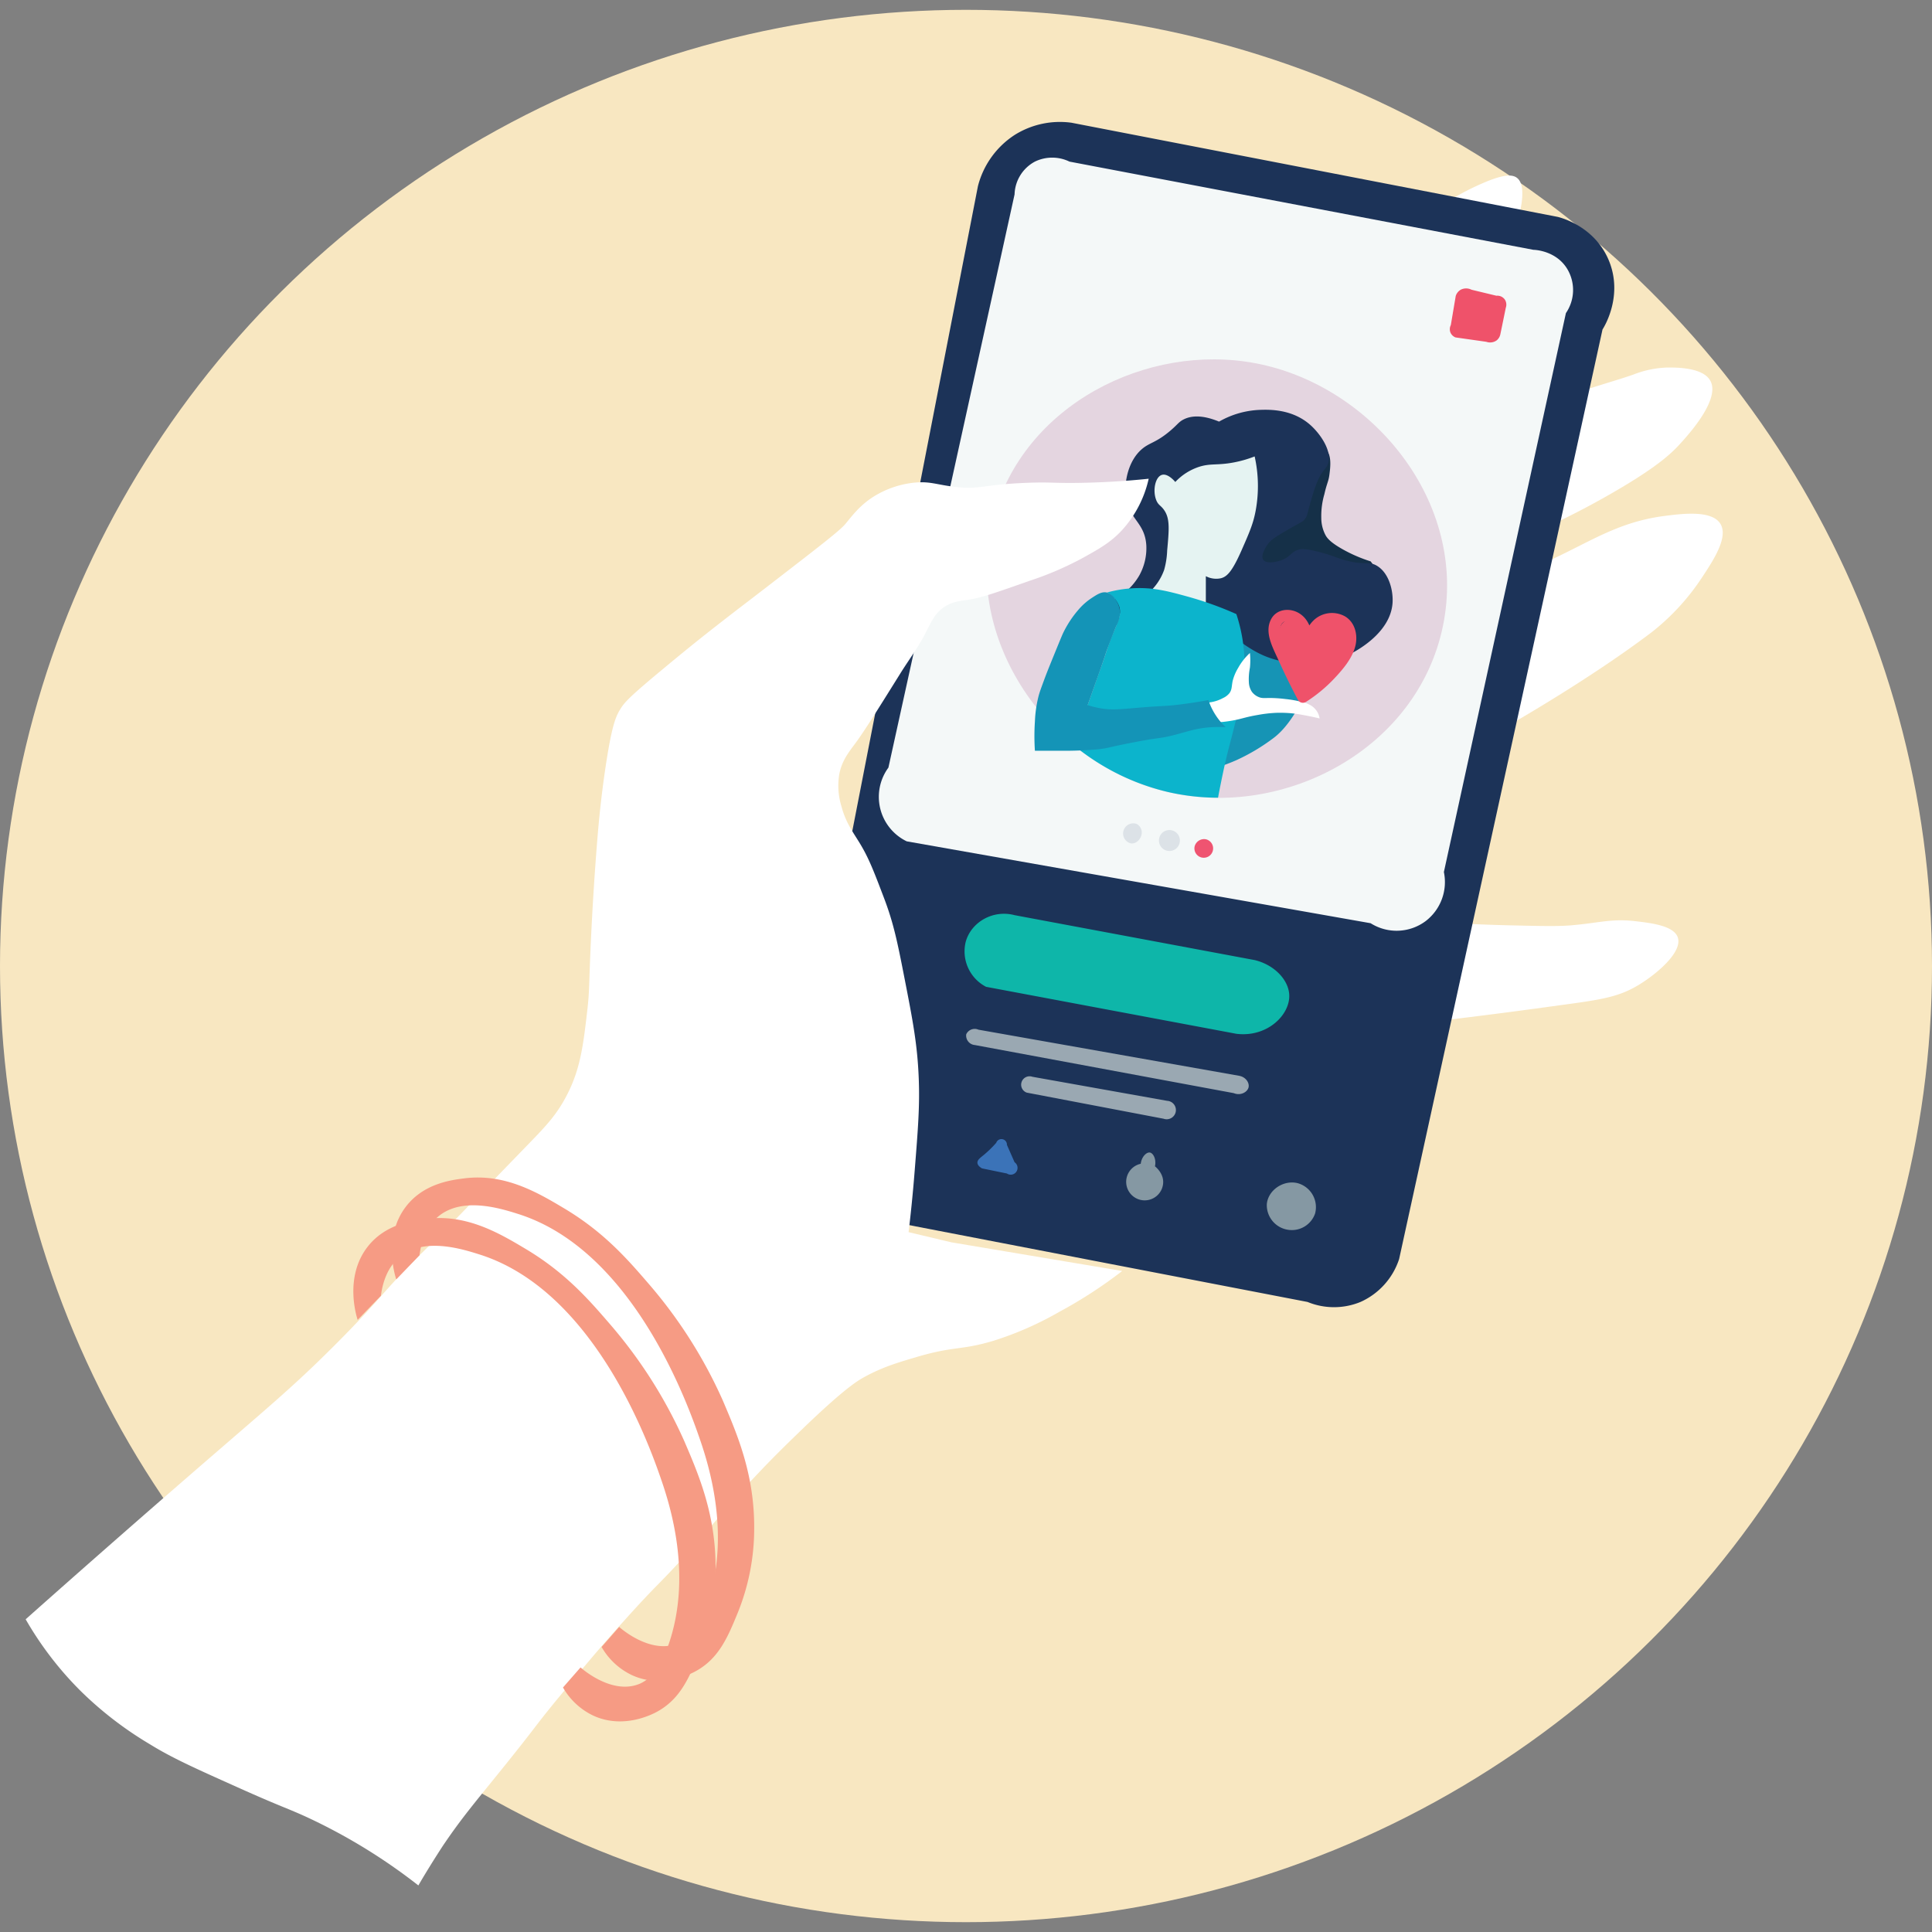 <?xml version="1.0" encoding="UTF-8"?> <svg xmlns="http://www.w3.org/2000/svg" id="Layer_1" data-name="Layer 1" viewBox="0 0 570 570"><rect x="0" y="0" width="570" height="570" fill="#808080" stroke="none"/><defs><style>.cls-2{fill:#fff}.cls-3{fill:#1c3358}.cls-14{fill:#ef526a}.cls-18{fill:#f69b84}</style></defs><ellipse cx="285" cy="285" rx="285" ry="282.1" fill="#f8e7c1"></ellipse><path class="cls-2" d="M415.19 68.82a74.39 74.39 0 0121.61-14.49c7-3.12 9.48-2.87 10.8-1.82.91.72 3.5 3.55-1.2 16.92-11.26 32.08-37.7 48.46-34.21 55 3.57 6.67 36.2-1.53 49.82-7.25 6.43-2.69 13.23-4.37 19.81-6.64a29.85 29.85 0 0110.18-2.11c2.48 0 10.39-.08 12.59 3.88 3.07 5.51-6.46 15.95-9 18.73s-6.95 7.11-22.21 15.7c-14.56 8.19-18.24 8.53-25.82 14.5a71.27 71.27 0 00-13.8 14.49c12.68-5.16 22.64-9.9 29.41-13.28 9.25-4.63 16.77-8.84 28.22-10.27 5.09-.64 13.74-1.72 16.21 2.41 2.33 3.92-2 10.56-5.41 15.71a67.75 67.75 0 01-15 16.31c-18.54 14-41.07 26.87-48 30.8l-18.61 54.36c9.58.74 17.73 1.06 24 1.21 10.13.24 15.19.36 19.21 0 8.23-.73 11.62-2 18.61-1.21 4.74.55 11.46 1.32 12.61 4.83 1.41 4.3-6.17 10.7-11.41 13.9-5.88 3.59-10.84 4.39-22.81 6-11.41 1.57-17.11 2.35-32.42 4.23-6 .73-14.93 1.9-25.81 3.62-4.39-129.76 2.15-224.01 12.63-235.53z"></path><path class="cls-3" d="M316.13 36.21a25.13 25.13 0 00-16.8 3.62 25.55 25.55 0 00-10.81 15.1l-52.83 271.2c-.72 1.17-5.77 9.61-2.4 19.33a22 22 0 008.41 10.87l144.07 27.79a20.56 20.56 0 0015.61 0 21 21 0 0011.41-12.68l60-274.23c.48-.75 6.25-10 1.8-20.53-4.21-9.91-14-12.44-15-12.69z"></path><path d="M315.53 47.68a11.67 11.67 0 00-10.2 0 11.34 11.34 0 00-6 9.67l-37.22 169.12a14.58 14.58 0 005.4 21.75l136.87 24.16a14.33 14.33 0 0016.21-.61 14.5 14.5 0 005.4-14.49l36-164.9a12.07 12.07 0 00.6-12.68c-3.26-5.82-9.91-6-10.2-6z" fill="#f4f8f8"></path><path d="M370.46 107.18c34.25 6.51 62.87 40.9 55.23 77.61-7.55 36.3-46.77 56.81-81 48.93-35.16-8.09-61.27-45.19-51.63-80.94 8.94-33.42 45.44-51.68 77.4-45.6z" fill="#e4d5e0"></path><path d="M391.9 133.61c.9 1.83.55 4.6.33 6.34-.28 2.2-.71 2.38-1.51 5.89a23 23 0 00-.9 6.94 10.9 10.9 0 001.35 5.29c.47.76 1.39 2 5.11 4.07a43.27 43.27 0 008.1 3.48c1.07 1.36 3 4.22 2.1 6.34-.82 1.87-3.62 2.5-10.35 2.57-13 .12-19.53.18-25.07-3.48-1.81-1.19-8.3-5.47-10.2-13.44-2.7-11.31 5.31-24 15.31-27 5.83-1.8 13.83-.86 15.73 3z" fill="#153048"></path><path d="M370.16 283.25L299.33 270c-6.4-1.69-12.81 2.07-14.41 7.85a11.79 11.79 0 006 13.29L364.76 305c9.11 1.13 15.87-5.58 15.61-11.47-.2-4.42-4.37-8.87-10.21-10.28z" fill="#0eb6a9"></path><path d="M355.76 247.61a2.76 2.76 0 11-3.31 2.12 2.89 2.89 0 013.31-2.12z" fill="#ef5471"></path><path d="M345 244.89a3.09 3.09 0 11-3 2.42 3.06 3.06 0 013-2.42zm-9.66-1.81a2.86 2.86 0 011.51 2.72c-.09 1.65-1.65 3.33-3.31 3a3 3 0 01-2.1-3.62 3 3 0 013.9-2.1z" fill="#dce2e7"></path><path class="cls-3" d="M359.66 124.39a26.25 26.25 0 0112.15-3.47c2.65-.08 9.51-.29 14.86 4.53 2.94 2.65 6.49 7.77 5.1 11.48-.51 1.38-1.32 1.5-2.7 4.22a35.93 35.93 0 00-1.95 5.44c-1.6 5.26-1.3 5.47-2.1 6.49s-1 .81-5.55 3.48c-3.74 2.18-4.52 2.82-5.25 3.77-.15.19-2.54 3.36-1.51 4.83.88 1.25 3.78.67 5.26.15 2.8-1 2.88-2.49 5.25-3.17.62-.17 1.74-.39 6.15.76 3.66.95 4.55 1.53 7.06 2.26 6.14 1.8 7.35.23 9.9 1.82 3.51 2.17 4.78 7.35 4.51 11-.65 8.53-10.09 13.68-11.86 14.65-13.53 7.38-29.93 2.11-51.93-5.29a219 219 0 01-22.36-8.91 18.54 18.54 0 0011.41-8.61 16.56 16.56 0 002.1-8.9c-.41-6.81-5.09-7.65-6-14.2-.65-4.64.77-10.85 4.66-14.19 2.3-2 4.17-1.85 8.4-5.44 2.21-1.88 2.49-2.59 3.9-3.32 2.35-1.21 5.69-1.37 10.5.62z"></path><path d="M359.36 226.32a53.12 53.12 0 005.55-2.11 58.49 58.49 0 0010.66-6.35c7.59-5.55 11.56-18.78 14.51-22.15-14 .49-18.95-1.76-29.67-10.76z" fill="#1694b5"></path><path d="M365.51 317.38l-76.84-13.59a2.75 2.75 0 00-3.6 1.35 2.8 2.8 0 002.55 3.18L364 322.51c2 .84 4-.3 4.35-1.66s-.8-3.14-2.84-3.47zm-21.16 7.4l-39.77-7.1a2.48 2.48 0 10-1.65 4.68l40.37 7.7a2.72 2.72 0 101.05-5.28z" fill="#9aa8b2"></path><path d="M340.75 344.1c.47-2.2-.57-3.92-1.5-4.07s-2.42 1.13-2.7 3.32a5.46 5.46 0 106.6 5.89c.33-3-2.26-5.03-2.4-5.14zm42.17 4.99A7.34 7.34 0 01388 358a7.25 7.25 0 01-7.95 4.83 7.35 7.35 0 01-6.3-7.55c.37-4.23 5.01-7.28 9.17-6.19z" fill="#8598a3"></path><path d="M293.92 337.16a32 32 0 01-3.9 3.77c-.86.7-1.69 1.3-1.65 2.12s.86 1.37 1.35 1.66l7.35 1.51a2 2 0 002.26-3.32l-2.26-5.14a1.62 1.62 0 00-3.15-.6z" fill="#3b73b8"></path><path class="cls-14" d="M441.5 87.25l-7.35-1.77a3.53 3.53 0 00-3.2 0 3.34 3.34 0 00-1.46 1.82q-.72 4.29-1.45 8.6a2.7 2.7 0 00-.15 2.12 2.67 2.67 0 001.54 1.53l9.07 1.29a3.34 3.34 0 003.05-.41 3.13 3.13 0 001.1-1.81q.81-3.9 1.6-7.8a2.78 2.78 0 00-.2-2.32 2.69 2.69 0 00-2.55-1.25z"></path><path d="M370.16 134.66a40 40 0 01.3 16c-.72 3.88-1.88 6.51-4.2 11.78-2.75 6.23-4.26 7.67-6 8.15a6.57 6.57 0 01-4.5-.6v8.75l-17.11-3.62a16.52 16.52 0 004.8-6.95 24.17 24.17 0 00.9-5.73c.55-6 .8-9.07-.6-11.48-1.13-1.94-2.05-1.74-2.7-3.62-1-2.78-.18-6.73 1.8-7.25 1.69-.45 3.6 1.75 3.9 2.11a16.79 16.79 0 017.2-4.53c3.25-1 5.25-.34 9.91-1.21a34.32 34.32 0 006.3-1.8z" fill="#e5f3f2"></path><path d="M364.76 181.17a102.6 102.6 0 00-14.41-5.17c-5.89-1.62-10.44-2.83-16.51-2.42a36.65 36.65 0 00-7.2 1.21 7.7 7.7 0 013.6 4.23c.69 2.39-.44 4.38-2.1 8.45-1.25 3.06-2.17 6.26-3.3 9.36-1.87 5.14-1.45 4.19-4.5 12.69-.9 2.5-2.16 6-3.71 10.24a69.6 69.6 0 0010.95 7.4 68.15 68.15 0 0017.07 6.52 66.46 66.46 0 0014.71 1.67c.38-2.1 1-5.19 1.8-8.92 1.16-5.22 1.85-7.46 2.7-10.87 2-8.15 3.42-13.82 3.3-20.54a47.28 47.28 0 00-2.4-13.85z" fill="#0cb4cc"></path><path class="cls-2" d="M356.76 207.24a11.33 11.33 0 004.1-1.31 5.2 5.2 0 001.8-1.35c.83-1.07.68-2 1-3.63a14 14 0 011.65-3.92 17.35 17.35 0 013.45-4.38 20.94 20.94 0 010 4.38 17 17 0 00-.3 4.37 5.4 5.4 0 00.9 2.72 4.74 4.74 0 001.95 1.51c1.07.46 1.67.28 3.76.3a39.9 39.9 0 014.2.31 32.32 32.32 0 013.75.6 10.29 10.29 0 013.6 1.21 5.6 5.6 0 012.1 2.11 5.25 5.25 0 01.6 1.81c-1-.25-2.47-.58-4.2-.9-1.44-.27-2.48-.46-3.9-.61a36.11 36.11 0 00-4.8-.15 40.07 40.07 0 00-5.26.61c-4.22.72-5 1.29-8.4 1.81a38.27 38.27 0 01-5.4.45z"></path><path d="M326.64 174.83c-1.53-.39-2.91.52-4.65 1.66a18.53 18.53 0 00-3.75 3.32 31.17 31.17 0 00-4.51 6.8c-.29.57-1 2.3-2.4 5.73-2.09 5.12-2.65 6.54-3.3 8.31-.89 2.41-1.34 3.62-1.65 4.83a36.56 36.56 0 00-1.05 7.4 64.29 64.29 0 000 8.61h7.5a109 109 0 0011.41-.45c2.76-.33 2.47-.5 9.15-1.82 9.39-1.85 8.27-1.17 12.61-2.26 4.52-1.14 6.91-2.16 11.56-2.42a38.27 38.27 0 014.05 0 19.6 19.6 0 01-3-3.62 19.29 19.29 0 01-2.1-4.38c-2.35.44-5.35.94-8.86 1.36-4.45.53-3.66.22-11.85.9-5.6.47-8.17.81-12 0a26.58 26.58 0 01-2.91-.77c.42-1.17 1.07-3 1.88-5.3 1.21-3.39 1.42-4 2.08-5.86 1.51-4.32 1.25-3.84 1.94-5.68 1.91-5.07 2.55-6.52 2.55-6.52a8.83 8.83 0 001.1-3.75 6.82 6.82 0 00-1-3.51 5 5 0 00-2.8-2.58z" fill="#1494b7"></path><path class="cls-2" d="M123.43 556.26A168.32 168.32 0 0091 536.33c-6.16-2.86-8-3.21-21-9.06-12.82-5.74-19.36-8.69-25.81-12.68a106.91 106.91 0 01-20.41-15.71 100.28 100.28 0 01-16.21-21.14c20-17.78 36.29-32 47.43-41.67 24.41-21.18 30.83-26.31 43.22-38.66 15.76-15.72 14.32-16.34 30-31.41 2.48-2.38 11-11.25 28.21-29 4.61-4.77 7.88-8.2 10.81-13.9 4-7.71 4.84-14.77 6-24.76.77-6.64.43-7.21 1.2-23 .2-4.2.75-14.84 1.8-27.79.36-4.37 1-11.73 2.4-21.14 1.83-12.22 3-14.88 4.2-16.91 1.28-2.18 2.6-3.73 13.33-12.6 8.4-7 14.29-11.56 14.29-11.56 7.31-5.73 8.67-6.68 18-13.89 12.95-10 19.46-15 21-16.92 2.11-2.54 4.43-5.76 9-8.45a28.18 28.18 0 0110.81-3.63c5-.6 6.93.56 12.61 1.21 7.3.83 7.76-.68 21-1.21 7.35-.29 7.76.16 16.21 0s15.32-.74 19.81-1.21a33.29 33.29 0 01-7.81 15.11c-3.42 3.72-6.89 5.63-12 8.45a95.69 95.69 0 01-15.61 6.65c-9.19 3.24-13.78 4.87-17.41 5.43-2.87.45-5.26.59-7.81 2.42s-3.6 4.35-5.4 7.85c-2.07 4-4.81 7.64-7.2 11.48-7.11 11.4-10.67 17.1-13.21 20.53-2.15 2.9-4 5.23-4.8 9.06a20.54 20.54 0 00.6 9.67c1.27 4.8 3.32 7.45 5.4 10.87 2.69 4.41 4.19 8.38 7.21 16.31 2.81 7.41 3.92 12.92 6 23.56 2.41 12.33 3.81 19.5 4.2 29.59.31 8.12-.19 14.48-1.2 27.18-.59 7.5-1.27 13.73-1.8 18.12l12.61 3 50.42 8.46a135.17 135.17 0 01-18.61 12.08 97.54 97.54 0 01-19.21 8.46c-9.75 2.95-11.55 1.51-22.81 4.83-5.62 1.66-10.17 3-15.61 6-1.89 1.06-6 3.48-19.21 16.31-3.71 3.59-7.41 7.18-12.6 12.68-8.54 9-10.3 11.77-19.21 21.75-9.56 10.68-9.29 9.49-19.21 20.53-8 8.85-13.78 15.89-18.61 21.75-9 10.86-6.68 8.67-19.22 24.16-7.06 8.73-10.92 13.3-16.2 21.14-3.14 4.84-5.59 8.87-7.16 11.59z"></path><path class="cls-18" d="M123.77 370.35c.38-3 1.52-8.06 5.47-11.4 7.11-6 18.45-2.43 23.61-.8 34.4 10.86 50.48 57.35 53.63 66.44 2.83 8.18 8.67 27.42 2.8 46.71-3.2 10.51-7.39 12.87-9.61 13.69-7.77 2.87-16.11-4.19-17-5l-5.18 5.92a20.34 20.34 0 009 8.33c8.86 4.05 17.39-.43 18.81-1.21 6.86-3.77 9.49-10.2 12.4-17.31a66.17 66.17 0 004.81-24.56c.14-16.12-5-27.94-9.21-37.86a139 139 0 00-22-34.63c-6.25-7.26-13.18-15.19-24.81-22.14-8.21-4.91-17.69-10.4-29.62-8.86-3.9.5-12 1.54-17.21 8.45-6.61 8.79-3.19 20-2.75 21.34z"></path><path class="cls-18" d="M112.38 382.3c.38-3 1.52-8.06 5.46-11.4 7.11-6 18.46-2.43 23.61-.8 34.4 10.85 50.49 57.35 53.63 66.44 2.83 8.18 8.68 27.42 2.8 46.71-3.19 10.51-7.39 12.87-9.6 13.69-7.78 2.87-16.12-4.2-17-5l-5.18 5.92a20.35 20.35 0 009 8.33c8.87 4.05 17.39-.43 18.81-1.21 6.86-3.77 9.5-10.2 12.41-17.31a65.94 65.94 0 004.8-24.56c.14-16.12-4.94-27.94-9.2-37.86a139.37 139.37 0 00-22-34.63c-6.25-7.26-13.18-15.19-24.82-22.14-8.2-4.91-17.69-10.4-29.61-8.86-3.9.5-12 1.54-17.21 8.45-6.62 8.79-3.19 20-2.76 21.34z"></path><path class="cls-14" d="M387.46 190.77c-.14-3.54-.76-7.62-4-9.73-2.79-1.83-6.88-1.47-8.49 1.73-2 3.89.6 8.39 2.19 11.93q2.7 6 5.78 11.81a1.69 1.69 0 002.3.61 43.56 43.56 0 008.47-7c2.49-2.65 5.19-5.81 6.13-9.4.85-3.25 0-7.05-3-8.86a7.88 7.88 0 00-9 .9 9.71 9.71 0 00-2.84 4.54 10.67 10.67 0 00-.48 2.8c0 .6.18 1.82-.22 2.33a1.74 1.74 0 000 2.38 1.7 1.7 0 002.38 0c1.19-1.53 1.07-3.06 1.2-4.88a6.91 6.91 0 011.89-4.32c2.07-2.06 6-1.86 6.92 1.28 1 3.62-2 7.2-4.25 9.73a40.18 40.18 0 01-8.84 7.6l2.3.6c-1.57-3-3.08-6-4.5-9-.71-1.53-1.41-3.06-2.08-4.6a17.26 17.26 0 01-1.58-4.56c-.15-1.09 0-2.63 1.08-3.19a3.06 3.06 0 012.75.33c2.29 1.35 2.48 4.64 2.57 7 .09 2.16 3.45 2.17 3.36 0z"></path><path class="cls-14" d="M389.11 183.22a22.53 22.53 0 00-3.65 6.79 1.69 1.69 0 00.77 1.9 1.74 1.74 0 002-.26 9.19 9.19 0 003.24-6.43 1.7 1.7 0 00-2.87-1.19 12.82 12.82 0 00-3.3 7.42c-.14 1.33 1.52 2 2.53 1.45a12.14 12.14 0 005.95-7.72c.38-1.54-1.65-3-2.81-1.64a10.42 10.42 0 00-2.35 9.1 1.69 1.69 0 002.8.74 11.79 11.79 0 004.23-8.31l-2.12 1.62c-.4-.17-.1-.07-.11 0a5.2 5.2 0 01-.18 1 19.2 19.2 0 01-.85 2.1 35 35 0 01-2.23 4.08 30.76 30.76 0 01-2.69 3.61c-.52.61-1.07 1.19-1.63 1.76a7.76 7.76 0 01-1.6 1.44l.85-.23h-.24l.85.23c.24.43.3.5.18.2l-.12-.32-.29-.82-.59-1.62-1.19-3.27-2.32-6.4c-.17-.47-.36-.93-.5-1.41 0-.08-.12-.88-.17-.93s-.14-.07-.22 0 0-.06 0 .12.63.83.74 1a15.79 15.79 0 012.18 5.52l3.07-1.29-3-4.49c-.88-1.3-3.21-.92-3.14.84a25.68 25.68 0 003.3 11.56 1.7 1.7 0 003.07-.41c1.08-2.63 1.59-5.53.31-8.19s-3.95-3.4-6.73-3.55a1.7 1.7 0 00-1.45 2.53q1.25 2.25 2.58 4.43c.48.78 1 1.55 1.46 2.32a8.84 8.84 0 001.28 1.81c1.64 1.53 3.24-.09 4.28-1.37s2.07-2.63 3-4c1.09-1.54-1.44-3.53-2.64-2a16.28 16.28 0 00-2.9 5.39 1.69 1.69 0 002.06 2.07 12.75 12.75 0 005.51-3.87c.74-.85 1.42-1.76 2.09-2.67l.95-1.31c.16-.22.52-.88.74-.92h-.94l-.77-1.9a15.09 15.09 0 01-2.16 4.59c-.2.28-2 2.6-2.35 1.94a1.68 1.68 0 00-2.9 1.69 3.57 3.57 0 003.23 1.74 5.15 5.15 0 003.52-1.9 17.84 17.84 0 003.9-7.17 1.72 1.72 0 00-.77-1.89c-2.52-1.83-4.73 2.64-5.92 4.2-1.32 1.75-2.88 3.52-5 4.24l2.07 2.06a11.84 11.84 0 012-3.9l-2.64-2a54.3 54.3 0 01-1.79 2.43c-.47.6-1.16 1.82-1.85 2.11l.85-.23h-.25l.84.23c.22.27.21.23 0-.11l-.38-.57-.55-.86c-.43-.67-.85-1.35-1.27-2q-1.23-2.06-2.4-4.14l-1.45 2.52c1.63.09 3.19.28 3.86 2s0 3.83-.68 5.53l3.07-.4a22 22 0 01-2.84-9.86l-3.13.85 3 4.5a1.69 1.69 0 003.07-1.3 18.59 18.59 0 00-2-5.54c-.88-1.56-2.16-3.64-4.21-3.56-2.33.1-3.31 2.55-2.89 4.56a20.63 20.63 0 001 2.84l1.19 3.28 2.25 6.21c.62 1.69 1.47 5.25 4.06 3.9a8.91 8.91 0 002.07-1.76q1.07-1 2-2.19a37.6 37.6 0 003.42-4.7 35.07 35.07 0 002.81-5.78c.86-2.24.6-4.73-1.85-5.73-1.1-.45-2.05.66-2.13 1.62a8.55 8.55 0 01-3.24 5.94l2.81.74a6.81 6.81 0 011.49-5.83l-2.81-1.64a8.81 8.81 0 01-4.4 5.72l2.52 1.45a9 9 0 012.31-5l-2.86-1.19a5.87 5.87 0 01-2.25 4.05l2.81 1.64a17.82 17.82 0 012.79-5.32 1.73 1.73 0 000-2.37 1.69 1.69 0 00-2.38 0z"></path></svg> 